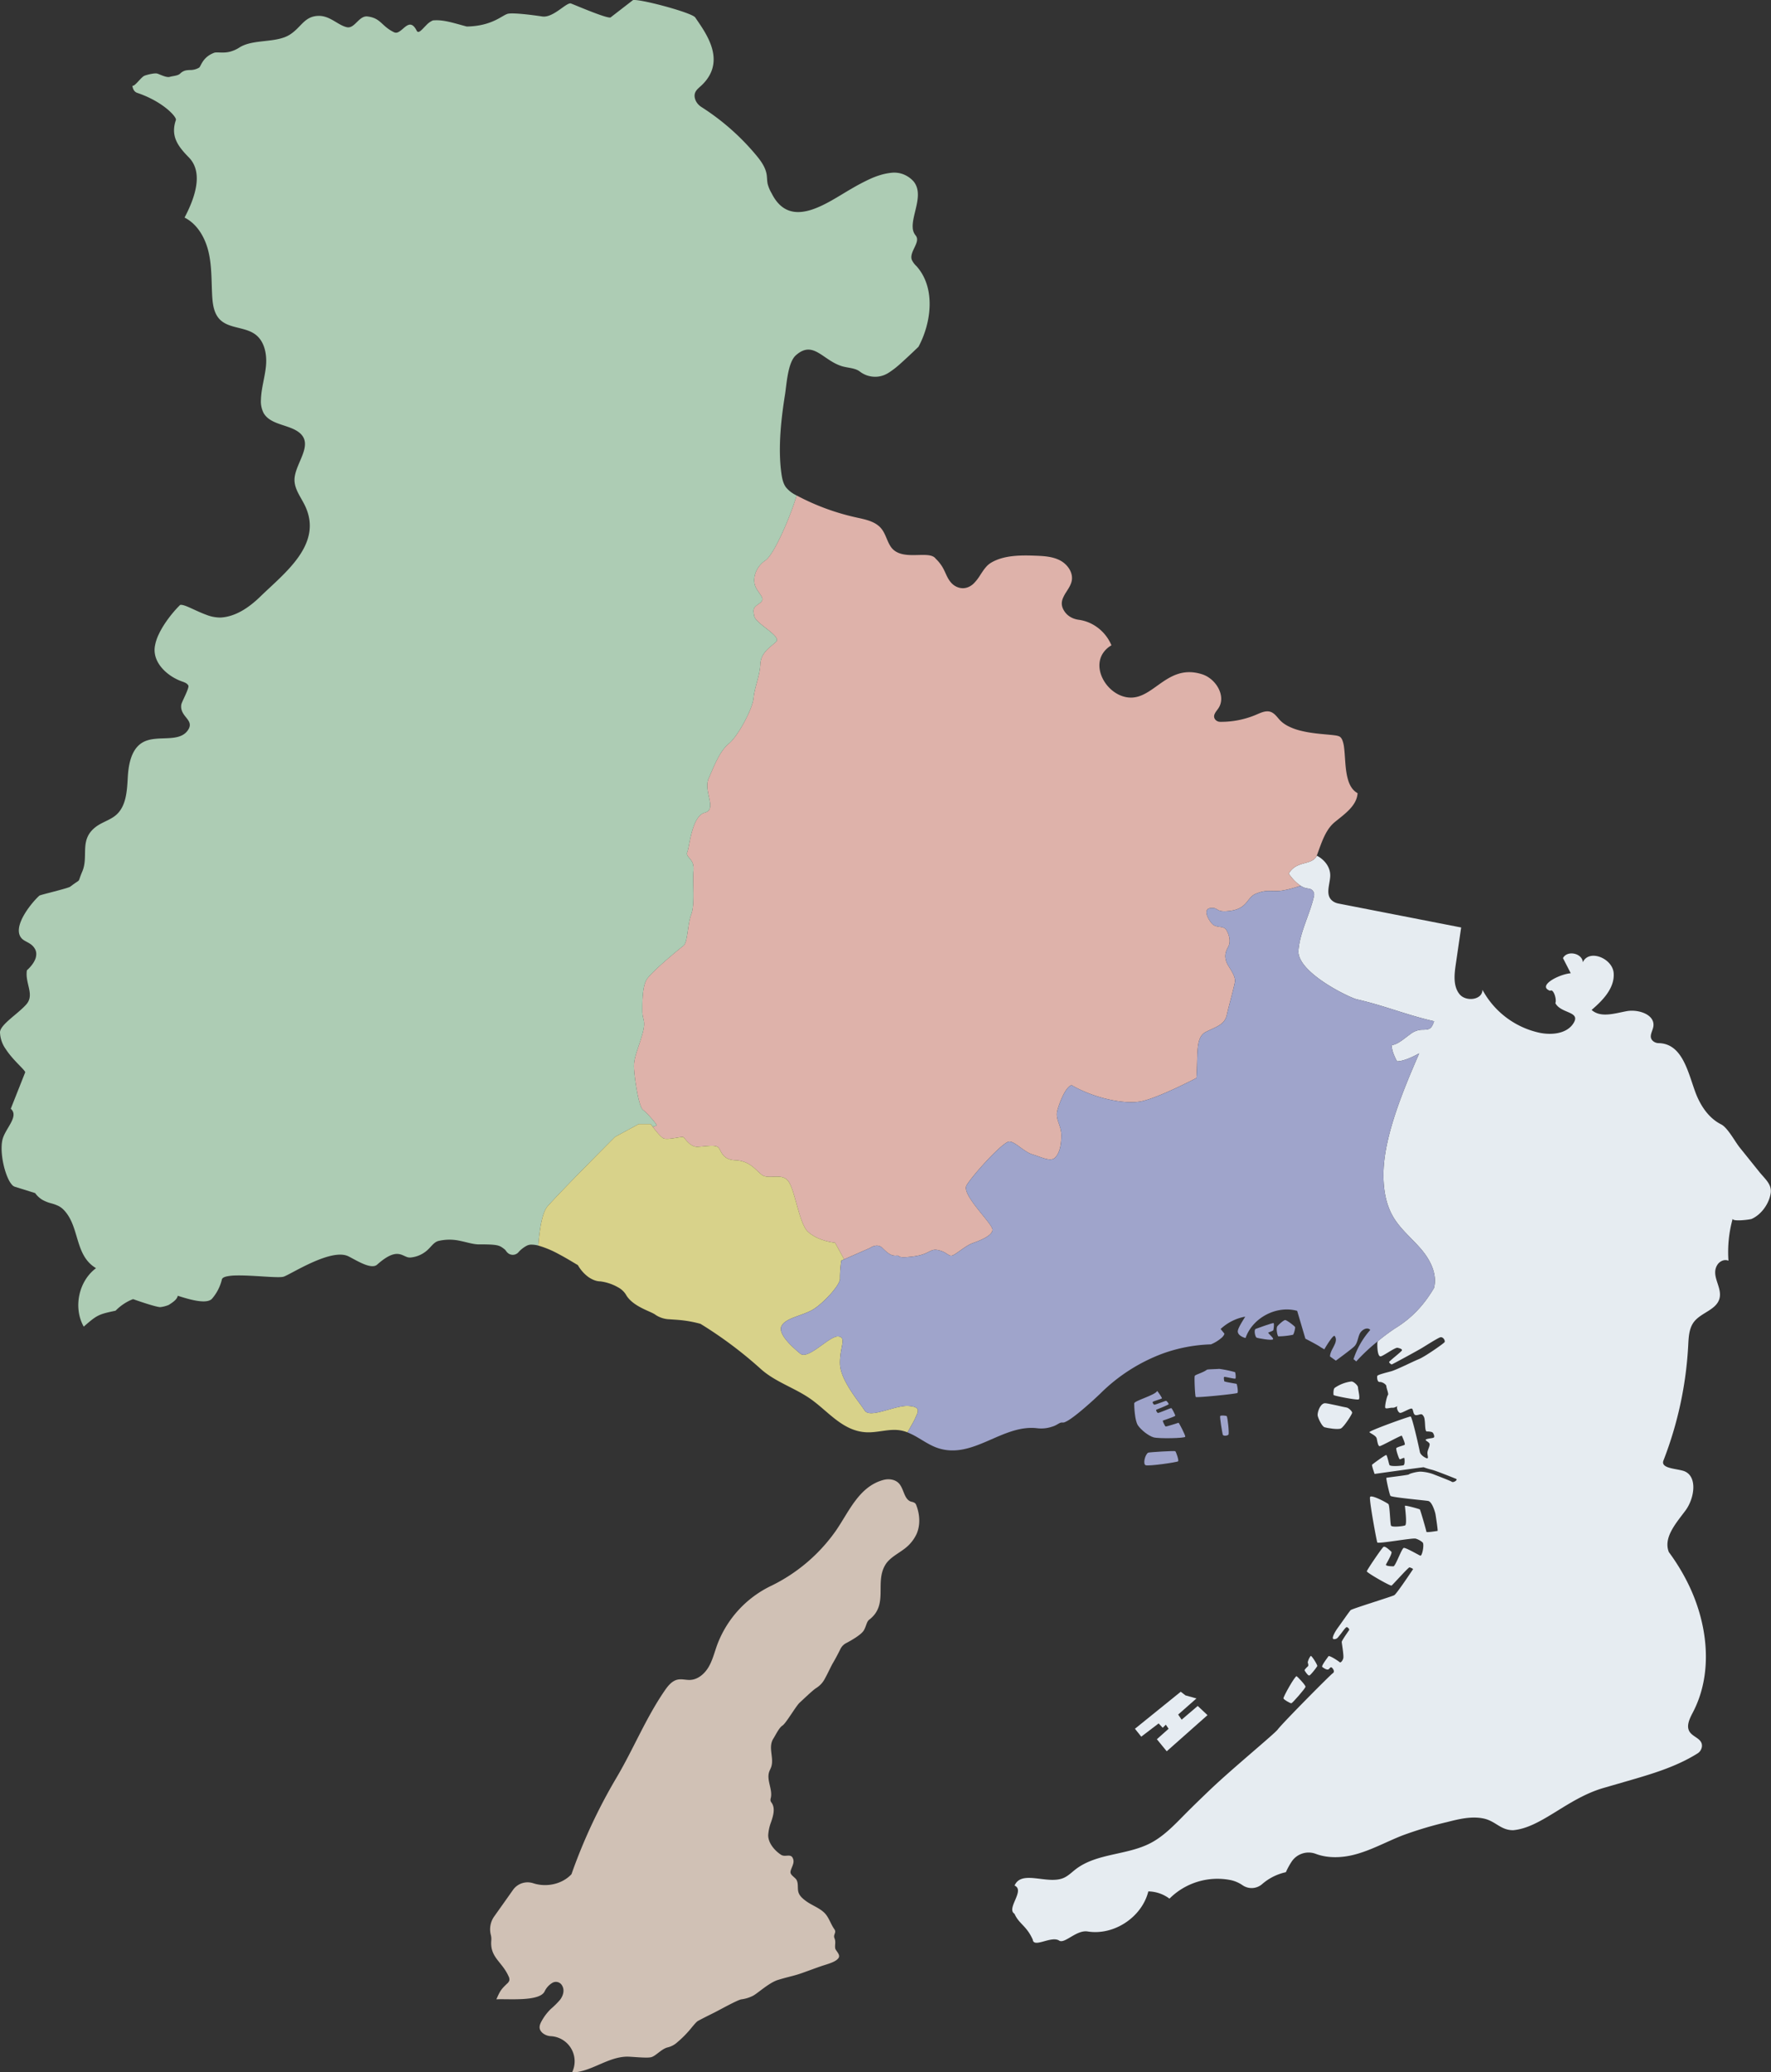 <svg xmlns="http://www.w3.org/2000/svg" xmlns:xlink="http://www.w3.org/1999/xlink" width="872" height="1020" viewBox="0 0 872 1020"><rect x="0" y="0" width="872" height="1020" fill="#333333" stroke="none"/><defs><clipPath id="b"><rect width="872" height="1020"/></clipPath></defs><g id="a" clip-path="url(#b)"><path d="M450.54,739.878a5.043,5.043,0,0,0-1.937-.728c-3.509-1.139-3.474-6.241-5.969-8.959-1.87-2.038-5.029-2.443-7.7-1.719-12.174,3.3-17.025,15.935-23.592,25.3a83.568,83.568,0,0,1-31.483,26.737,52.7,52.7,0,0,0-26.765,29.212c-1.311,3.632-2.23,7.449-4.177,10.784s-5.227,6.214-9.085,6.391c-2.033.093-4.087-.563-6.084-.171-2.9.569-4.9,3.146-6.569,5.582-9.267,13.537-15.315,28.65-23.615,42.67a268.263,268.263,0,0,0-22.194,47.568c-4.667,4.97-12.356,6.527-18.781,4.445a8.81,8.81,0,0,0-9.984,3.237c-2.807,4-6.461,9.136-9.3,13.127a10.97,10.97,0,0,0-1.611,9.136,7.943,7.943,0,0,1,.208,2.6c-.732,8.465,5.218,10.322,8.5,17.684a3.285,3.285,0,0,1,.393,2.007,3.488,3.488,0,0,1-1.139,1.623c-2.811,2.694-3.422,3.472-5.248,7.72,5.526-.366,21.471,1.305,23.813-4.032a9.691,9.691,0,0,1,3.692-4.053,3.469,3.469,0,0,1,4.944,1.474c1.215,2.21.387,4.864-1.068,6.8a42.286,42.286,0,0,1-4.6,4.568,25.289,25.289,0,0,0-4.57,6.067c-.946,1.756-1.719,3.832.586,5.791a6.955,6.955,0,0,0,4.092,1.522,12.379,12.379,0,0,1,10.34,17.883c9.339-.262,17.277-7.491,26.779-7.808,2.41-.08,10.041.883,12.291.241s4.82-3.856,7.792-4.74a10.76,10.76,0,0,0,5.061-2.651,49.093,49.093,0,0,0,5.06-4.9c1.446-1.526,3.921-4.923,5.061-5.543,2.812-1.526,5.463-2.811,8.034-4.1s11.166-6.1,13.254-6.506a17.555,17.555,0,0,0,5.784-1.768c2.329-1.205,7.872-6.426,12.291-7.792s7.39-1.928,10.362-2.892,8.757-3.213,12.05-4.257,6.186-1.928,7.391-3.615S411.4,960.207,411.24,959c-.252-1.883.411-3.065-.356-4.949s1.168-2.732-.081-4.475c-1.868-2.606-2.606-5.748-4.854-8-2.427-2.431-6.123-3.691-8.928-5.711-2.005-1.444-3.61-2.887-4.015-4.972-.352-1.817.109-3.821-.787-5.515-.717-1.357-3.26-2.4-2.99-4.131s1.86-3.857,1.412-5.776c-.865-3.708-3.815-1.047-6.065-2.5-3.127-2.014-6.4-5.842-6.326-9.662a21.422,21.422,0,0,1,1.4-6.406c1.052-3.1,2.156-6.736.333-9.459a3.549,3.549,0,0,1-.583-1.027,3.272,3.272,0,0,1,.145-1.5c.921-4.221-2.206-8.691-.821-12.783.263-.777.679-1.494.956-2.266,1.63-4.543-1.687-9.7,1.109-14.094,1.125-1.767,2.812-5.382,4.5-6.426s6.587-9.56,8.435-11.247,6.587-6.266,8.194-7.23a11.783,11.783,0,0,0,4.337-4.82c1.447-2.57,2.892-5.864,3.856-7.47s2.812-5.061,3.615-6.748a6.565,6.565,0,0,1,3.214-3.213c1.365-.723,7.149-3.856,8.434-6.186s1.286-4.174,2.648-5.219c9.562-7.335,2.617-18.037,7.821-26.854a11.185,11.185,0,0,1,1.28-1.743c2.179-2.454,5.3-4.073,7.967-6.088a19.368,19.368,0,0,0,6.21-7.46c1.934-4.4,1.611-9.56-.094-14.051a2.833,2.833,0,0,0-.67-1.143" transform="translate(0.001 0.003)" fill="#d0c1b5"/><path d="M644.643,824.718c.69-.115,3.793-4.2,3.965-4.655s-2.873-5.46-3.275-4.942a7.977,7.977,0,0,0-1.437,3.1c.058.4.575,1.552.058,2.011s-1.725,1.667-1.61,1.954,1.61,2.644,2.3,2.529" transform="translate(0.001 0.003)" fill="#e6ecf2"/><path d="M638.437,825.062c-.8-.287-6.667,10.229-6.494,10.919s3.39,2.471,3.908,2.414,6.839-7.3,6.954-8.1-4.092-5.131-4.368-5.23" transform="translate(0.001 0.003)" fill="#e6ecf2"/><path d="M652.165,690.7c-2.42.484-3.578,4.77-3.379,6.062s2.087,5.366,3.379,5.764,6.559,1.291,8.049.6,5.565-7.056,5.565-7.751-1.789-2.485-2.882-2.584-9.738-2.286-10.732-2.087" transform="translate(0.001 0.003)" fill="#e6ecf2"/><path d="M574.468,862.024l20.076-17.791-4.813-4.521-7.923,6.757-1.7-2.528,8.992-7.923-5.395-1.507-2.334-1.8-22.554,18.228,3.111,3.889,8.555-6.514,1.993,2.139,1.556-1.507,1.361,1.993-5.785,5.153Z" transform="translate(0.001 0.003)" fill="#e6ecf2"/><path d="M668.959,688.843c.9-.4-.3-4.77-.3-5.863s-2.285-3.081-3.279-2.981a18.406,18.406,0,0,0-8.248,3.18c-.7.7-.6,3.08-.5,3.478s11.428,2.584,12.322,2.186" transform="translate(0.001 0.003)" fill="#e6ecf2"/><path d="M868.906,579.916c-.854-.993-1.785-1.986-2.644-3.054l-9.7-12.071c-2.3-2.866-5.9-9.744-9.126-11.361-6.333-3.175-10.441-9.618-12.843-16.283-3.606-10-6.439-23.459-17.9-23.692a4.319,4.319,0,0,1-2.929-1.155c-2.11-2.051-.106-4.546.3-6.954.991-5.9-7.307-8.711-13.186-7.618s-12.776,3.4-17.206-.62c5.579-4.747,11.405-10.824,10.861-18.129s-12.167-12-15.189-5.325c-.256-4.5-7.726-6.062-9.766-2.047l3.823,7.447c-5.972.522-16.721,6.266-10.153,8.645,1.6-1.286,3.367,4.181,2.58,6.074,2.705,5.155,12.279,3.995,9.117,9.545s-10.929,6.328-17.172,4.976a42.063,42.063,0,0,1-27.848-21.1c.027,5.022-8.152,6.063-11.3,2.151s-2.589-9.53-1.863-14.5l2.673-18.318-60.312-11.77a7.317,7.317,0,0,1-2.213-.766c-4.8-2.713-2.166-8.106-1.944-12.651.214-4.4-2.737-8.177-6.6-10.165-.032.085-.064.173-.1.259-2.634,4.441-8.948,2.3-12.965,7.437a11.206,11.206,0,0,0-.771,1.129s.072.11.207.3.335.469.589.8.564.72.921,1.138a19.64,19.64,0,0,0,4.148,3.744,8.055,8.055,0,0,0,3.735,1.37,3.251,3.251,0,0,1,1.3.361,2.957,2.957,0,0,1,1.567,3.279c-2.007,9.035-6.855,17.447-7.672,26.743-.954,10.834,25.142,23.329,28.736,24.155,14.081,3.236,23.984,7.568,38.066,10.8-1.424,3.921-2.132,4.152-6.3,4.175a9.893,9.893,0,0,0-5.435,2.183c-.587.41-1.173.85-1.761,1.3-1.177.9-2.365,1.82-3.6,2.579a11.042,11.042,0,0,1-3.86,1.588,16.338,16.338,0,0,0,1.476,5.392c.15.354.3.691.447,1,.293.624.567,1.146.777,1.495,3.435-.056,8.1-2.386,10.913-3.925-7.365,16.972-17.219,40.15-17.6,58.646-.156,7.652,1.006,15.548,4.942,22.112,3.577,5.963,9.164,10.408,13.664,15.709s8.047,12.32,6.272,19.044q-.362.609-.744,1.228c-.765,1.238-1.6,2.5-2.507,3.777q-.454.638-.939,1.278a54.125,54.125,0,0,1-5.63,6.376q-1.3,1.255-2.755,2.477a53.214,53.214,0,0,1-4.762,3.549q-.861.57-1.769,1.124a99.508,99.508,0,0,0-8.463,6.308,1.741,1.741,0,0,0-.314.963c-.089,3.562.385,6.738,1.653,6.569s7.1-4.482,8.287-4.228,2.453.676,2.114,1.353-6.258,5.243-6.258,5.666,1.015,1.183,1.269,1.183,12.853-6.849,15.052-8.2,7.019-4.4,8.626-5.074,2.79,1.607,2.368,2.283S701.562,667.814,698.6,669s-10.909,5.243-13.7,6-6.6,1.691-6.765,2.283-.085,3.045,1.184,2.96,3.3,1.184,3.3,2.114,1.268,3.8.761,4.313-1.692,5.75-1.269,6.342,2.283-.169,3.552-.084,2.706-1.184,2.283-.508.508,3.129,1.607,3.044,4.735-2.367,5.581-2.114.507,3.129,2.029,3.214,2.537-1.015,3.383,0,.846,1.691,1.015,3.129.084,4.9.93,4.9,2.622.085,3.044.677,1.015,2.029.339,2.368-3.129.422-3.806.93,1.86,1.184,1.86,2.368-1.014,2.79-1.1,4.059.761,3.129-.338,2.79-3.129-1.691-3.383-3.129-3.8-17.335-4.566-17.42-20.86,7.154-20.268,7.746,3.214,1.691,3.552,2.96.592,3.974,1.522,3.89,10.712-5.547,10.881-5.125,1.945,4.144,1.353,4.482-3.72,1.1-4.059,1.607,1.269,5.412,1.692,5.5,2.2-1.1,2.283-.508.338,3.214-.508,3.467-6.564.779-6.9-.235-1.1-4.651-1.522-4.82-6.74,4.439-6.993,4.777,1.243,4.525,1.243,4.525,23.919-3.365,24.172-3.281a37.423,37.423,0,0,0,4.041,1.233c1.86.423,10.909,4.059,11.923,4.482s-1.268,2.029-2.114,1.437-7.864-3.213-9.048-3.72a21.913,21.913,0,0,0-6.089-1.269c-2.029-.084-5.835,1.015-6,1.353s-10.824,1.522-11.077,1.692,1.494,8.1,2,8.86,16.617,2.177,18.562,2.515,3.451,5.537,3.621,6.552,1.268,8.2,1.014,8.2-5.5.93-5.5.422-2.96-10.739-3.214-10.993-7.357-2.2-7.357-1.776,1.184,9.218.085,9.64-6.511,1.015-6.934.085-.592-9.894-1.269-10.57-8.54-4.9-9.048-3.467,3.213,21.479,3.552,22.324,17.5-2.368,18.942-1.86a9.254,9.254,0,0,1,3.382,1.86c.931.846-.2,6.847-1.127,6.509s-7.16-4.056-8.175-3.8-4.059,9.049-5.073,9.049-4.059-.085-3.637-.931,3.3-5.665,2.622-6.257-3.044-2.96-3.89-2.368-8.118,11.331-8.2,12.008,11.594,7.363,12.185,7.025,8.364-9.139,8.872-8.97,1.86.677,1.691.93-8.034,12.093-9.217,12.769-20.8,6.681-21.48,7.357-4.82,6.681-6.257,8.626-3.552,5.665-1.945,5.665,1.945-.93,2.959-2.114,2.791-3.974,3.383-3.8,1.353,1.015,1.1,1.438-3.636,5.158-3.636,5.834,1.1,6.681.761,8.034-1.353,2.368-1.776,1.945-5.158-3.636-5.581-2.875-3.636,4.735-2.96,5.243,2.453,1.776,3.214,1.014,1.014-1.268,1.691-.507,1.268,1.945.169,2.622-24.776,24.577-26.992,27.581c-1.641,2.225-22.619,19.42-33.686,30.027-3.931,3.768-7.862,7.536-11.693,11.4-5.35,5.4-10.64,11.1-17.394,14.592-11.615,6-26.427,4.867-36.782,12.848-1.991,1.535-3.8,3.4-6.132,4.338-7.967,3.214-20.523-4.215-23.931,3.672,5.362,2.343-4.229,11.267-.051,13.861,2.283,5.124,5.932,5.839,9.014,12.751.472,4.232,8.833-1.836,12.809.344,2.715,2.169,8.542-5.273,14.219-4.363,12.937,2.075,26.7-7.01,29.869-19.722a17.774,17.774,0,0,1,10.414,3.565,33.447,33.447,0,0,1,29.938-9.173,16.359,16.359,0,0,1,6.008,2.541,7.869,7.869,0,0,0,9.691-.532,26.224,26.224,0,0,1,11.683-5.856,34.647,34.647,0,0,1,2.719-5.02,10.02,10.02,0,0,1,11.9-4.046c5.837,2.241,12.7,2.055,18.873.488,8.289-2.1,15.85-6.351,23.808-9.479a184.774,184.774,0,0,1,22-6.6c5.914-1.51,12.084-3.028,18.057-1.767s8.359,5.8,14.591,5.751C759,899.6,771.6,885.268,789.57,880.066l11.583-3.353c11.956-3.461,24.06-6.984,34.637-13.614a4.635,4.635,0,0,0,2.193-3.4c.39-3.843-4.244-4.505-6.029-7.239-1.871-2.867.011-6.59,1.6-9.624,10.285-19.685,7.262-44.256-2.742-64.085a101.864,101.864,0,0,0-9.106-14.769c-2.849-7.185,3.6-14.284,8.2-20.493s6.116-17.509-1.332-19.576c-4.04-1.122-11.1-1.237-9.49-5.11a182.849,182.849,0,0,0,12.154-56.614c.21-4.03.389-8.364,2.852-11.56,3.519-4.567,11.016-5.863,12.527-11.429,1.543-5.688-4.475-11.234-.994-16.669,1.133-1.77,3.522-2.853,5.429-1.969a61.209,61.209,0,0,1,2.1-20.746c-.485,1.649,8.517.515,9.32.161,4.762-2.1,8.606-7.5,9.373-12.654.45-3.026-1.06-5.218-2.94-7.4" transform="translate(0.001 0.003)" fill="#e6ecf1"/><path d="M663.9,384.311c-.22-.666-.409-1.361-.571-2.075-.081-.357-.156-.72-.225-1.086-.276-1.465-.46-2.993-.6-4.518-.071-.762-.13-1.524-.185-2.277s-.1-1.5-.154-2.222c-.1-1.452-.207-2.835-.365-4.081a14.118,14.118,0,0,0-.932-3.907,4.3,4.3,0,0,0-.636-1.031,2.527,2.527,0,0,0-.842-.652,7.629,7.629,0,0,0-1.944-.479c-1.929-.292-4.829-.473-8.082-.822-1.084-.117-2.208-.252-3.348-.416a54.945,54.945,0,0,1-5.731-1.11,28.027,28.027,0,0,1-6.345-2.376,17.31,17.31,0,0,1-1.81-1.124,13.051,13.051,0,0,1-2.289-2.062c-1.253-1.446-2.471-3.1-4.29-3.7-2.263-.738-4.655.4-6.842,1.34q-1.059.453-2.139.852a44.346,44.346,0,0,1-15.794,2.736,3.29,3.29,0,0,1-1.542-.4,3,3,0,0,1-.638-.469,2.748,2.748,0,0,1-.489-.631,2.367,2.367,0,0,1-.307-.97c0-.014-.005-.028-.006-.042a2.42,2.42,0,0,1,.005-.371,2.849,2.849,0,0,1,.124-.613c.034-.108.074-.216.119-.323a5.088,5.088,0,0,1,.26-.523c.079-.142.163-.284.254-.425.4-.623.893-1.229,1.3-1.819,4.055-5.923-1.048-14.585-7.878-16.794-18.666-6.037-24.863,15.663-39.416,10.712-8.463-2.88-14.393-13.775-9.424-21.206a12.142,12.142,0,0,1,4.115-3.784,21.026,21.026,0,0,0-8.572-9.915,20.43,20.43,0,0,0-2.367-1.22,19.5,19.5,0,0,0-3.559-1.149c-.521-.115-1.047-.215-1.579-.285a11.583,11.583,0,0,1-1.943-.426,9.907,9.907,0,0,1-3.439-1.847,8.6,8.6,0,0,1-1.355-1.43,10.218,10.218,0,0,1-.756-1.155q-.156-.282-.283-.557a6.955,6.955,0,0,1-.353-.95,6.25,6.25,0,0,1-.157-.65c-.031-.173-.053-.343-.068-.512s-.022-.336-.022-.5v-.021a6.2,6.2,0,0,1,.16-1.356c.014-.06.028-.121.044-.181a7.927,7.927,0,0,1,.26-.836,17.836,17.836,0,0,1,1.68-3.16c.093-.149.188-.3.282-.446.283-.447.568-.895.84-1.348.181-.3.357-.605.522-.912a13.313,13.313,0,0,0,.662-1.407,8.916,8.916,0,0,0,.323-.971q.067-.248.117-.5c.812-4.072-2.079-8.16-5.762-10.077s-7.983-2.153-12.138-2.308c-7.147-.266-15.687-.308-21.986,3.567a10.552,10.552,0,0,0-2.439,2.149,22.21,22.21,0,0,0-1.368,1.79c-.436.624-.857,1.27-1.279,1.913a23.083,23.083,0,0,1-3.448,4.421,9.3,9.3,0,0,1-1.162.894,7.5,7.5,0,0,1-2.669,1.129,6.666,6.666,0,0,1-1,.127,7.034,7.034,0,0,1-1.965-.179,8.048,8.048,0,0,1-4.193-2.568q-.287-.328-.535-.659a13.316,13.316,0,0,1-.882-1.332c-.13-.224-.253-.449-.371-.675-.355-.679-.665-1.371-.989-2.08s-.659-1.436-1.065-2.186c-.22-.408-.469-.826-.739-1.249A19.215,19.215,0,0,0,460.714,275a3.186,3.186,0,0,0-.331-.4c-.015-.016-.034-.028-.05-.043a3.642,3.642,0,0,0-.942-.654,6.066,6.066,0,0,0-1.469-.49,11.525,11.525,0,0,0-1.3-.184c-.684-.062-1.419-.082-2.189-.082-.514,0-1.043.01-1.583.022s-1.09.027-1.647.039-1.121.02-1.686.019-1.131-.011-1.694-.038c-3.661-.17-7.188-1-9.3-4.2-1.844-2.8-2.493-6.307-4.639-8.879-2.915-3.494-7.8-4.422-12.245-5.4a114.934,114.934,0,0,1-29.312-10.795l-.1-.053c-2.875,9.984-11.085,29.127-15.383,31.992-4.978,3.318-6.637,9.4-4.7,13.273s4.977,5.531,1.935,7.743-3.51,2.489-2.723,6.36,13.766,9.956,10.734,12.721-7.457,5.254-7.734,11.061-2.8,11.061-3.337,16.592-7.724,18.8-12.149,22.4-7.19,10.785-9.955,17.145,4.425,15.209-1.935,16.868-7.467,16.592-8.573,19.357,3.6,3.042,3.042,9.126.83,16.315-1.106,21.569-1.659,13.827-3.872,15.486-16.315,13.274-18.251,16.868-1.936,10.509-1.936,15.21,1.936,4.424,0,11.337-4.148,11.338-4.148,15.763,2.213,19.91,4.425,21.569,6.915,7.118,6.75,7.613c-.067.2-.918.427-1.97.66,1.41,1.882,4.032,5.2,5.438,5.781,1.981.825,8.752-.991,9.577-.661s3.3,4.954,7.1,4.789,7.867-.991,9.8,0,1.6,6.275,8.7,6.606,9.578,4.293,13.046,7.1,10.4-1.487,13.541,3.8,5.119,20.477,9.248,24.275,10.4,5.119,13.376,5.449c.465.815,2.089,3.794,4.451,8.154l12.723-5.566s3.523-2.643,6.165,0,4.4,3.963,6.826,3.743-.661,1.541,8.146.44,8.147-4.183,12.771-3.083,4.844,3.744,7.486,2.2,6.165-4.624,9.248-5.724,9.688-3.523,9.688-6.606-15.413-17.174-12.771-21.8,18.055-21.8,21.138-21.578,7.046,5.064,11.45,6.385,8.807,3.743,11.009,1.542,3.082-6.166,3.082-11.01-3.082-7.926-1.982-12.11,4.184-11.889,7.046-12.55c10.569,6.165,25.762,9.688,34.349,7.927s27.083-11.45,27.083-11.45c.88-11.229-.661-20.037,4.623-22.679s9.248-3.523,10.349-8.367,3.32-12.64,3.963-16.073-3.3-7.486-4.183-10.129-.61-4.578.881-7.266.44-6.165-.881-8.367-4.844-.88-6.826-2.862-5.064-7.486-.881-7.927,2.1,2.57,10.189,1.285h0c8.083-1.286,7.644-6.569,12.047-8.33s5.725-1.321,10.348-1.321c3.006,0,8.139-1.394,11.675-2.613a19.692,19.692,0,0,1-4.148-3.744c-.356-.418-.666-.806-.921-1.138s-.453-.608-.588-.8-.207-.3-.207-.3a10.91,10.91,0,0,1,.77-1.129c4.017-5.14,10.331-3,12.965-7.438.032-.085.064-.173.1-.259q.364-.971.724-1.974c.373-1.033.749-2.083,1.143-3.13.095-.254.192-.506.29-.759.534-1.384,1.106-2.755,1.757-4.064q.27-.543.559-1.072c.386-.7.8-1.386,1.244-2.037a16.494,16.494,0,0,1,3.125-3.47c4.833-3.962,10.86-8.015,11.257-14.252-2.287-1.228-3.679-3.44-4.56-6.1" transform="translate(0.001 0.003)" fill="#deb2aa"/><path d="M451.3,131.04a9.524,9.524,0,0,1-2.4-3.292c-1.217-4.029,4.635-8.633,1.922-11.877a6.4,6.4,0,0,1-1.423-3.826c-.453-6.671,5.721-16.549.306-22.886a13.193,13.193,0,0,0-5.543-3.587,12.334,12.334,0,0,0-2.534-.536,12.509,12.509,0,0,0-2.478-.015,29.116,29.116,0,0,0-5.272,1.01c-.854.243-1.7.521-2.535.827s-1.66.64-2.478,1a101.364,101.364,0,0,0-9.517,4.975c-11.906,6.779-30.119,20.895-39.4,2.344a18.058,18.058,0,0,1-1.963-4.633c-.328-1.512-.259-3.083-.5-4.611-.59-3.714-2.942-6.883-5.356-9.766A116.92,116.92,0,0,0,359.655,63.4q-3.355-2.946-6.931-5.631t-7.341-5.084a7.908,7.908,0,0,1-2.037-1.853,6.959,6.959,0,0,1-.721-1.163,6.4,6.4,0,0,1-.268-.632,5.97,5.97,0,0,1-.2-.663,4.737,4.737,0,0,1-.064-2.178,4.243,4.243,0,0,1,.529-1.286,6.679,6.679,0,0,1,.858-1.087c.215-.226.443-.444.677-.658.469-.429.959-.843,1.41-1.277,12.521-12.081,1.645-26.024-3.255-33.3-1.6-2.38-27.582-9.305-30.657-8.536L300.6,8.6c-2.02.538-17.5-6.164-19.465-6.878-2.152-.781-8.712,7.195-14.15,6.381-5.663-.848-13.765-1.82-16.646-1.387s-7.49,6.1-20.537,6.338c-6.931-1.865-11.689-3.485-16.638-3.009a9.351,9.351,0,0,0-3.177,2.249c-1.577,1.542-2.933,3.265-3.907,3.4-.366.05-.677-.124-.927-.614-1.122-2.208-2.2-2.967-3.243-2.958-1.164.01-2.3.969-3.427,1.941a17.723,17.723,0,0,1-1.7,1.352,5.264,5.264,0,0,1-.683.39,2.305,2.305,0,0,1-2.082.069c-6.322-3.062-6.383-6.94-13.041-7.768-4.313-.536-6.307,6.213-10.264,5.271-4.59-1.092-8.453-5.962-14.427-5.548-6.6.457-8,5.682-13.594,9.223-6.791,4.3-18,2.013-24.789,6.311a16.047,16.047,0,0,1-4.634,2.072,13.22,13.22,0,0,1-1.582.3c-.251.032-.5.057-.741.076-.487.037-.953.048-1.405.048-.9,0-1.745-.051-2.553-.051-.2,0-.4,0-.6.011s-.4.021-.59.041a12.338,12.338,0,0,0-2.795,1.329,10.863,10.863,0,0,0-3.265,3.293c-.117.179-.225.355-.324.526-.3.513-.539.981-.741,1.363a6.485,6.485,0,0,1-.371.638,1.5,1.5,0,0,1-.168.211c-.249.152-.49.286-.725.4a8.6,8.6,0,0,1-3.724.845,12.992,12.992,0,0,0-2.171.194,5.572,5.572,0,0,0-2.794,1.549c-1.191,1.137-3.467,1.137-5.146,1.625s-4.983-1.3-6.176-1.625-4.549.433-6.175,1.029-4.442,4.821-5.741,4.983a.638.638,0,0,1-.295-.044,6.532,6.532,0,0,0,.2,1.034,4.806,4.806,0,0,0,.34.86,3.4,3.4,0,0,0,.8,1.047,3.229,3.229,0,0,0,1.094.615A51.413,51.413,0,0,1,74.1,48.412c8.456,4.205,12.914,9.46,12.508,10.645-2.7,7.872.86,12.8,6.362,18.408,7.448,7.593,2.86,20.226-2.1,29.635,6.4,3.209,10.246,10.107,11.854,17.087s1.355,14.232,1.747,21.385c.231,4.188.843,8.717,3.793,11.7,4.508,4.549,12.391,3.534,17.508,7.386,4.5,3.386,5.695,9.7,5.2,15.3s-2.325,11.062-2.487,16.69a12.641,12.641,0,0,0,1.305,6.649c2.668,4.68,8.9,5.467,13.878,7.537,13.768,5.731,1.364,16.442,1.333,25.361-.017,4.676,3.238,8.62,5.234,12.849,8.911,18.882-10.117,32.993-22.018,44.563-5.423,5.273-12.078,9.951-19.63,10.364a18.851,18.851,0,0,1-7.168-1.419c-2.478-.9-4.939-2.082-7.064-3.048-.85-.387-1.647-.739-2.371-1.028a13.81,13.81,0,0,0-1.927-.639,4.425,4.425,0,0,0-.76-.117,1.921,1.921,0,0,0-.6.049q-.3.28-.651.637c-.94.948-2.149,2.276-3.438,3.86-.968,1.188-1.978,2.519-2.951,3.94-.65.947-1.281,1.935-1.874,2.946s-1.143,2.047-1.629,3.091a21.663,21.663,0,0,0-1.949,6.235c-1.027,7.945,6.419,14.449,13.231,16.883,1.254.448,2.679.892,3.294,2.074.6,1.151-3.26,8.066-3.458,9.347-.939,6.086,6.717,7.435,3.3,12.558-4.329,6.491-14.966,2.269-21.9,5.854-5.915,3.061-7.382,10.756-7.758,17.407s-.726,14.166-5.746,18.544c-2.842,2.479-6.712,3.45-9.754,5.684-8.685,6.382-3.6,14.419-6.907,22.159-2.724,6.367.04,2.888-5.886,7.424-1.147.879-14.719,4-15.221,4.431C16.384,443.443,5.8,455.7,10.419,461.6c1.1,1.409,2.949,1.968,4.425,2.983a7.062,7.062,0,0,1,2.569,2.9,5.164,5.164,0,0,1,.423,1.611,6.774,6.774,0,0,1-.637,3.4,11.351,11.351,0,0,1-.965,1.73q-.286.431-.622.86a18.732,18.732,0,0,1-1.5,1.69c-.275.278-.564.553-.862.824a11.013,11.013,0,0,0-.13,1.184c-.267,4.7,2.329,8.971,1.346,12.806a6.7,6.7,0,0,1-1.509,2.794C8.729,499.2-.46,504.653.017,508.448a14.976,14.976,0,0,0,2.766,7.875c.321.5.661.991,1.013,1.473.175.241.355.48.536.716.363.472.736.934,1.112,1.384.565.675,1.138,1.323,1.7,1.939s1.116,1.2,1.639,1.744l1,1.038c.637.657,1.2,1.239,1.638,1.734.22.248.41.473.565.676a2.493,2.493,0,0,1,.439.747L5.3,545.756c4.353,3.83-2.983,9.855-4.16,15.531a17.009,17.009,0,0,0-.3,2.3,27.044,27.044,0,0,0,0,3.439,38.9,38.9,0,0,0,.566,4.564c.111.611.236,1.218.374,1.817.068.3.139.6.213.892.149.59.308,1.169.477,1.733q.128.423.259.834a29.487,29.487,0,0,0,1.166,3.037c.1.229.209.452.316.667a11.455,11.455,0,0,0,1.681,2.595,3.228,3.228,0,0,0,1.4.979l10,3.114a12,12,0,0,0,3.5,3.28,18.2,18.2,0,0,0,4.5,1.789,19.753,19.753,0,0,1,3.5,1.28,9.486,9.486,0,0,1,2.45,1.787c8.184,8.265,5.267,22.446,16.042,28.828-8.6,6.4-11.311,19.457-6.061,28.782,6.5-5.674,7.209-6.078,15.669-7.836q.395-.4.79-.773a25.079,25.079,0,0,1,3.08-2.454,23.852,23.852,0,0,1,2.621-1.543c.374-.189.711-.346,1-.474.146-.063.279-.12.4-.17.483-.2.76-.285.76-.285S76.2,643.28,78.858,643.4a15.047,15.047,0,0,0,4.218-1.084c2.109-1.33,4.145-2.729,4.437-4.51,5.19,1.638,14.543,4.583,17.059,1.242a22.487,22.487,0,0,0,4.687-9.3v0c.171-.657.939-1.111,2.131-1.415a22.751,22.751,0,0,1,4.664-.51c.743-.022,1.526-.028,2.336-.021,1.621.013,3.352.076,5.105.162.876.043,1.758.092,2.633.143s1.743.1,2.6.158,1.685.1,2.488.152c1.207.072,2.349.134,3.387.175s1.973.062,2.766.051c.527-.008.993-.03,1.384-.069a4.522,4.522,0,0,0,.939-.175c3.692-1.246,23.36-14.167,31.834-10.019,3.66,1.793,11.2,6.739,14.138,4.12.457-.408.892-.777,1.319-1.129,7.692-6.353,10.363-3.827,13.078-2.76a4.344,4.344,0,0,0,2.281.345,14.326,14.326,0,0,0,7.877-3.427c2.273-2,3.394-4.177,5.845-4.749.038-.009.073-.013.111-.022a23.668,23.668,0,0,1,10.35.018c3.116.627,5.881,1.552,8.652,1.728,1.8,0,3.279.009,4.535.04,5.677.14,6.494.683,8.474,2.19.994.757.8,1,1.776,1.941a3.726,3.726,0,0,0,5.16-.124,14.326,14.326,0,0,1,4.028-3.268,4.862,4.862,0,0,1,2.57-.643,13.3,13.3,0,0,1,3.337.466c.671-8.689,2-16.4,4.515-19.273,6.841-7.819,33.231-34.209,33.231-34.209l11.728-6.353h5.864s.38.538.959,1.311c1.052-.233,1.9-.46,1.97-.66.166-.495-4.537-5.954-6.75-7.613s-4.424-17.145-4.424-21.569,2.213-8.849,4.148-15.763,0-6.636,0-11.337,0-11.615,1.935-15.21,16.039-15.209,18.251-16.868,1.937-10.232,3.873-15.486.553-15.485,1.105-21.569-4.148-6.36-3.041-9.126,2.212-17.7,8.571-19.357-.829-10.508,1.936-16.868,5.532-13.55,9.956-17.145,11.613-16.868,12.149-22.4,3.06-10.785,3.337-16.592,4.7-8.3,7.733-11.061-9.945-8.849-10.733-12.721-.319-4.147,2.723-6.36,0-3.871-1.935-7.743-.278-9.955,4.7-13.273c4.3-2.865,12.508-22.008,15.383-31.992A14.961,14.961,0,0,1,387,239.882c-1.5-2.042-1.957-4.65-2.3-7.167-1.664-12.273-.111-26.441,1.831-38.565.78-4.859,1.314-15.672,5.316-19.249,8.538-7.626,13.183,2.341,22.543,5.3,2.568.811,5.378.822,7.814,1.965a6.127,6.127,0,0,1,.7.4c.159.1.317.206.466.322a12.284,12.284,0,0,0,3.284,1.811c.348.127.7.233,1.056.328a12.356,12.356,0,0,0,4.333.37l.18-.02a12.2,12.2,0,0,0,1.5-.261,11.939,11.939,0,0,0,2.362-.833c.224-.107.447-.219.666-.34.2-.112.406-.224.6-.349q.7-.442,1.383-.914a42.06,42.06,0,0,0,3.91-3.063c4.321-3.818,9.585-8.918,9.585-8.918,6.272-11.6,8.682-28.871-.941-39.655" transform="translate(0.001 0.003)" fill="#adccb4"/><path d="M447.283,692.029c-6.6-.44-18.936,6.385-21.578,2.2s-11.89-14.752-12.11-22.9,3.523-13.145-.881-13.508S397.962,669.57,394,666.268s-11.45-9.909-9.028-13.872,10.789-4.844,15.854-8.147,12.99-11.89,12.77-14.972a53.979,53.979,0,0,1,.661-8.808l1.368-.6c-2.362-4.36-3.986-7.339-4.451-8.154-2.973-.33-9.248-1.651-13.376-5.449s-6.11-18.991-9.248-24.275-10.073-.991-13.541-3.8-5.945-6.77-13.046-7.1-6.771-5.614-8.7-6.605-6-.165-9.795,0-6.276-4.459-7.1-4.789-7.6,1.486-9.578.661c-1.4-.586-4.027-3.9-5.438-5.782-.578-.772-.959-1.31-.959-1.31h-5.864L302.8,559.621s-26.39,26.389-33.232,34.208c-2.517,2.877-3.843,10.585-4.514,19.274a48.76,48.76,0,0,1,9.916,4.124c.65.341,1.289.685,1.907,1.026,1.547.853,2.975,1.685,4.179,2.4.481.286.927.553,1.331.8l1.078.645c.469.278.829.487,1.056.6a18.83,18.83,0,0,0,4.634,5.458,13.289,13.289,0,0,0,3.212,1.881q.471.191.935.328c.129.038.257.074.385.106a7.985,7.985,0,0,0,1.9.257c.243.027.49.063.738.1a22.773,22.773,0,0,1,3.662.894,23.411,23.411,0,0,1,3.621,1.54c.2.109.4.22.6.334a10.218,10.218,0,0,1,3.9,3.513,11.49,11.49,0,0,0,1.456,2.069q.417.477.88.916c3.994,3.81,10.179,5.571,12.072,6.927a13.057,13.057,0,0,0,7.217,2.366c1.162.1,2.432.163,3.876.277.963.075,2,.173,3.142.319s2.373.338,3.725.6,2.822.6,4.428,1.041a202.419,202.419,0,0,1,29.559,22.1c7.393,6.722,17.359,9.494,25.474,15.468,8.441,6.214,15.453,15.362,26.836,15.818,5.513.22,11.028-1.857,16.474-.963a17.969,17.969,0,0,1,3.558.991c1.769-3.017,3.306-5.733,3.783-6.845,1.321-3.082,3.3-5.725-3.3-6.165" transform="translate(0.001 0.003)" fill="#d8d28a"/><path d="M600.784,697.016c-.233.814,1.018,8.2,1.257,9.1s2.336.6,2.815.06-.421-8.742-.84-9.1-3.112-.479-3.232-.06" transform="translate(0.001 0.003)" fill="#9fa4cb"/><path d="M573.839,702.106c-.3-.3-1.557-2.7-1.258-2.874s6.228-1.976,6.108-2.455-1.557-3.533-1.976-3.653-6.347,2.635-6.706,2.335-1.138-1.436-.539-1.616,5.688-2.335,5.928-2.575-.838-1.676-1.258-1.736-5.568,2.155-5.928,1.856-.9-1.078-.6-1.377,4.252-1.437,4.491-1.677-2.275-3.772-2.335-3.652c-1.05,2.1-11.317,4.79-11.317,6.107s.24,8.5,1.857,10.838,5.209,5.149,7.664,5.868,15.508.479,15.628-.3-3.114-6.885-3.293-6.885-6.168,2.1-6.467,1.8" transform="translate(0.001 0.003)" fill="#9fa4cb"/><path d="M602.76,679.831c0-.419-.419-2.036.12-2.1s5.029,1.078,5.389.838.059-2.934-.18-3.173a58.873,58.873,0,0,0-7.844-1.617c-.3.12-5.688.18-5.988.42-1.819,1.455-5.688,2.4-5.987,3.053s.119,9.88.479,10.359,20.058-1.5,20.537-1.976-.179-4.251-.419-4.431-6.107-.958-6.107-1.377" transform="translate(0.001 0.003)" fill="#9fa4cb"/><path d="M632.839,649.767c-.852-.071-3.658,2.664-3.907,3.055-.752,1.182.071,4.795.5,4.972a38.53,38.53,0,0,0,7.175-.781c.5-.284,1.208-3.3,1.066-3.765s-3.978-3.41-4.831-3.481" transform="translate(0.001 0.003)" fill="#9fa4cb"/><path d="M618.347,654.08c-1.144.381-.32,4.014.355,4.333s7.6,1.563,8.1.817-2.842-3.054-2.274-3.339,2.345-.745,2.451-1.207.5-3.161.107-3.41-8.205,2.628-8.738,2.806" transform="translate(0.001 0.003)" fill="#9fa4cb"/><path d="M565.336,715.039c-1.518.868-2.7,5.569-1.258,6.167s15.509-1.437,15.988-1.916-1.018-4.67-1.377-4.97-12.934.479-13.353.719" transform="translate(0.001 0.003)" fill="#9fa4cb"/><path d="M699.787,614.953c-4.5-5.3-10.087-9.746-13.664-15.71-3.936-6.563-5.1-14.459-4.942-22.111.378-18.5,10.231-41.675,17.6-58.646-2.808,1.539-7.479,3.869-10.913,3.925-.211-.349-.484-.872-.777-1.495-.146-.312-.3-.65-.447-1a16.342,16.342,0,0,1-1.477-5.392,11.044,11.044,0,0,0,3.861-1.588c1.232-.759,2.42-1.684,3.6-2.579.588-.448,1.174-.889,1.761-1.3a9.884,9.884,0,0,1,5.435-2.184c4.171-.023,4.878-.255,6.3-4.174-14.082-3.236-23.985-7.568-38.066-10.8-3.594-.825-29.69-13.32-28.737-24.154.818-9.3,5.666-17.708,7.673-26.744a2.956,2.956,0,0,0-1.567-3.278,3.24,3.24,0,0,0-1.3-.361,8.059,8.059,0,0,1-3.735-1.37c-3.535,1.219-8.669,2.613-11.674,2.613-4.624,0-5.945-.441-10.348,1.32s-3.964,7.045-12.048,8.331h0c-8.087,1.285-6.006-1.725-10.189-1.286s-1.1,5.946.881,7.927,5.5.661,6.825,2.863,2.371,5.68.881,8.366-1.761,4.625-.881,7.267,4.827,6.7,4.184,10.129-2.863,11.229-3.963,16.073-5.065,5.725-10.349,8.367-3.743,11.45-4.624,22.679c0,0-18.495,9.688-27.082,11.45s-23.78-1.762-34.349-7.927c-2.862.66-5.945,8.367-7.046,12.55s1.982,7.266,1.982,12.11-.881,8.808-3.083,11.01-6.6-.221-11.009-1.542-8.367-6.165-11.449-6.385-18.5,16.954-21.138,21.578,12.771,18.715,12.771,21.8-6.606,5.505-9.688,6.606-6.606,4.183-9.248,5.724-2.862-1.1-7.486-2.2-3.963,1.982-12.771,3.083-5.725-.661-8.146-.44-4.184-1.1-6.826-3.743-6.165,0-6.165,0l-12.724,5.566-1.368.6a53.963,53.963,0,0,0-.661,8.807c.221,3.083-7.706,11.67-12.77,14.972s-13.432,4.184-15.853,8.147,5.064,10.569,9.027,13.872,14.312-8.808,18.715-8.444.661,5.361.881,13.508,9.468,18.715,12.11,22.9,14.973-2.642,21.578-2.2,4.624,3.083,3.3,6.165c-.476,1.112-2.013,3.828-3.782,6.846a36.461,36.461,0,0,1,5.305,2.675c3.106,1.825,6.156,3.848,9.544,5,17.376,5.885,31.791-11.742,49-9.718a16.613,16.613,0,0,0,7.357-.761c2.685-.755,3.622-2.261,5.206-2.035a2.482,2.482,0,0,0,1.189-.248,11.864,11.864,0,0,0,1.7-.9c.846-.521,1.8-1.193,2.813-1.955.506-.382,1.025-.786,1.553-1.205.79-.629,1.6-1.293,2.4-1.967s1.595-1.359,2.36-2.029c1.275-1.116,2.47-2.192,3.479-3.115.6-.553,1.144-1.052,1.593-1.47.9-.837,1.437-1.353,1.437-1.353a86.221,86.221,0,0,1,30.617-19.671,76.636,76.636,0,0,1,23.883-4.576,19.415,19.415,0,0,0,5.417-3.381,5.225,5.225,0,0,0,1-1.278,2.562,2.562,0,0,0,.232-.6L601,654.169a24.08,24.08,0,0,1,12.116-6.084c-.159.277-.386.645-.65,1.071-.351.568-.769,1.239-1.178,1.937-.922,1.57-1.807,3.272-1.827,4.231a2.035,2.035,0,0,0,.254,1.018,3.14,3.14,0,0,0,.681.837,5.405,5.405,0,0,0,.916.65,7.211,7.211,0,0,0,.96.457c.2.08.4.145.568.2a3.92,3.92,0,0,0,.446.1c3.438-9.964,15.254-16.172,25.411-13.351l4.045,13.7s6.668,3.419,7.462,4.163q.936.528,1.852,1.085s4.515-7.812,5.181-6.492a3.217,3.217,0,0,1,.306.573,3.052,3.052,0,0,1,.226,1.177,5.164,5.164,0,0,1-.393,1.83,25.21,25.21,0,0,1-1.226,2.526,13.474,13.474,0,0,0-1.1,2.582,5.013,5.013,0,0,0-.19,1.3c.962.69,1.919,1.391,2.9,2.053,0,0,7.343-5.367,8.98-6.918s1.768-4.072,2.669-6.139,3.792-3.746,5.279-2.05a41.061,41.061,0,0,0-8.264,14.407,6.831,6.831,0,0,1,1.331,1.123,90.878,90.878,0,0,1,10.742-10.035,99.409,99.409,0,0,1,8.463-6.307q.907-.554,1.769-1.124a53.191,53.191,0,0,0,4.762-3.549q1.458-1.219,2.755-2.477a54.3,54.3,0,0,0,5.63-6.376q.484-.641.939-1.278c.911-1.275,1.741-2.54,2.507-3.777q.383-.619.744-1.228c1.775-6.724-1.772-13.742-6.272-19.044" transform="translate(0.001 0.003)" fill="#9fa4cb"/></g></svg>